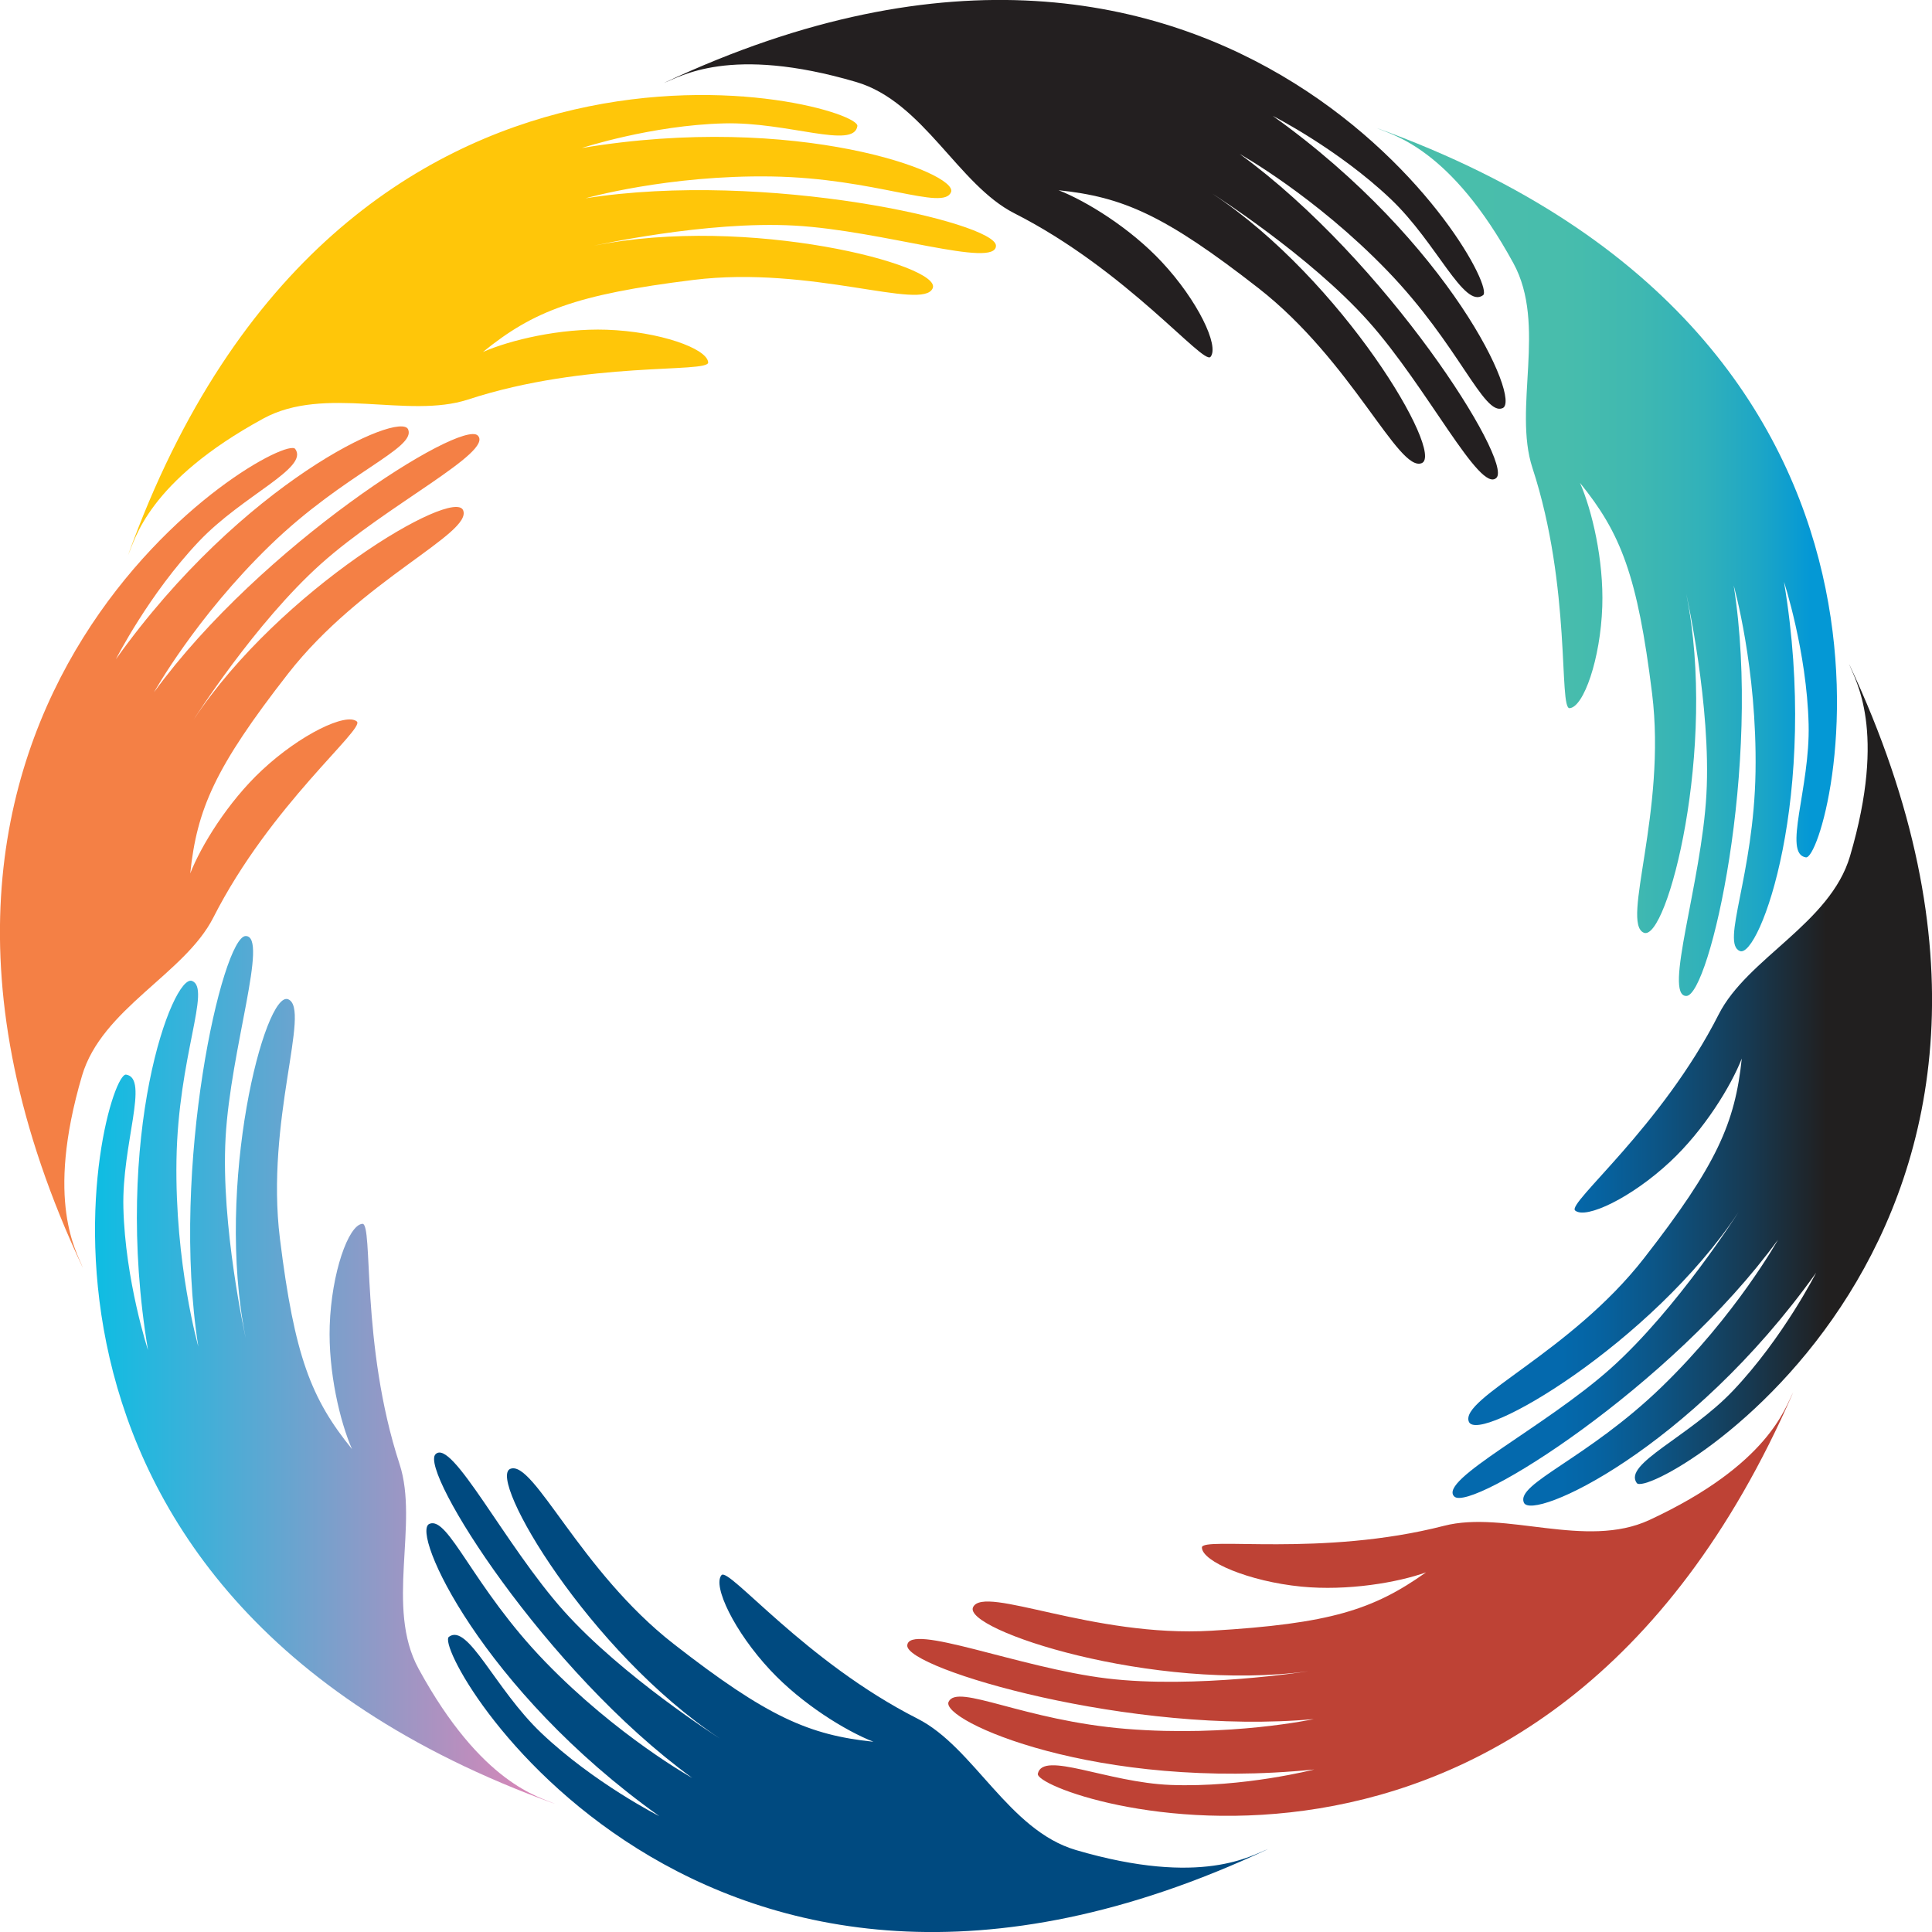 <?xml version="1.0" encoding="utf-8"?>
<!-- Generator: Adobe Illustrator 17.0.0, SVG Export Plug-In . SVG Version: 6.00 Build 0)  -->
<!DOCTYPE svg PUBLIC "-//W3C//DTD SVG 1.1//EN" "http://www.w3.org/Graphics/SVG/1.1/DTD/svg11.dtd">
<svg version="1.1" id="Layer_2" xmlns="http://www.w3.org/2000/svg" xmlns:xlink="http://www.w3.org/1999/xlink" x="0px" y="0px"
	 width="56.478px" height="56.478px" viewBox="0 0 56.478 56.478" enable-background="new 0 0 56.478 56.478" xml:space="preserve">
<g>
	<path fill="#231F20" d="M36.973,53.847"/>
	<path fill="#231F20" d="M25.029,2.397c1.968,0.579,2.977,3.002,4.624,3.838c3.288,1.668,5.523,4.445,5.734,4.197
		c0.265-0.313-0.377-1.653-1.425-2.775c-0.929-0.995-2.207-1.779-3.017-2.096c1.877,0.196,3.097,0.721,5.841,2.861
		c2.744,2.14,4.094,5.393,4.775,5.117c0.68-0.276-2.297-5.343-6.123-7.88c0,0,2.835,1.799,4.56,3.728
		c1.726,1.93,3.271,5.062,3.749,4.579c0.478-0.483-3.201-6.33-7.505-9.463c0,0,2.193,1.221,4.302,3.4
		c2.109,2.179,2.825,4.268,3.382,4.028c0.557-0.239-1.539-4.847-6.721-8.544c0,0,1.908,0.966,3.451,2.432
		c1.35,1.283,2.14,3.222,2.698,2.811c0.557-0.41-7.279-14.045-23.944-6.206C19.879,2.252,21.329,1.309,25.029,2.397z"/>
	<linearGradient id="SVGID_1_" gradientUnits="userSpaceOnUse" x1="40.249" y1="16.428" x2="53.7" y2="16.428">
		<stop  offset="0.107" style="stop-color:#4ABEAB"/>
		<stop  offset="0.401" style="stop-color:#48BDAC"/>
		<stop  offset="0.571" style="stop-color:#3FB8B1"/>
		<stop  offset="0.71" style="stop-color:#31B1BA"/>
		<stop  offset="0.831" style="stop-color:#1DA6C6"/>
		<stop  offset="0.941" style="stop-color:#0498D5"/>
	</linearGradient>
	<path fill="url(#SVGID_1_)" d="M44.242,7.696c0.982,1.801-0.018,4.228,0.556,5.984c1.146,3.504,0.762,7.048,1.087,7.022
		c0.409-0.033,0.902-1.436,0.954-2.97c0.046-1.361-0.302-2.819-0.651-3.615c1.189,1.466,1.68,2.7,2.107,6.154
		c0.427,3.454-0.919,6.709-0.242,6.995c0.676,0.286,2.154-5.402,1.242-9.901c0,0,0.733,3.277,0.588,5.861
		c-0.144,2.585-1.267,5.892-0.587,5.889c0.679-0.004,2.212-6.739,1.385-11.999c0,0,0.687,2.414,0.638,5.446
		c-0.049,3.032-1.02,5.016-0.457,5.24c0.563,0.224,2.339-4.515,1.289-10.793c0,0,0.666,2.033,0.72,4.16
		c0.048,1.861-0.765,3.791-0.079,3.895c0.683,0.104,4.785-15.078-12.543-21.32C40.703,3.952,42.395,4.311,44.242,7.696z"/>
	<linearGradient id="SVGID_2_" gradientUnits="userSpaceOnUse" x1="42.46" y1="31.711" x2="56.478" y2="31.711">
		<stop  offset="0.23" style="stop-color:#0469AD"/>
		<stop  offset="0.306" style="stop-color:#0663A1"/>
		<stop  offset="0.442" style="stop-color:#0D5382"/>
		<stop  offset="0.621" style="stop-color:#173951"/>
		<stop  offset="0.78" style="stop-color:#211F1F"/>
	</linearGradient>
	<path fill="url(#SVGID_2_)" d="M54.081,25.029c-0.579,1.968-3.002,2.977-3.838,4.624c-1.668,3.288-4.445,5.523-4.197,5.734
		c0.313,0.265,1.653-0.377,2.775-1.425c0.995-0.929,1.779-2.207,2.096-3.017c-0.196,1.877-0.721,3.097-2.861,5.841
		c-2.14,2.744-5.393,4.094-5.117,4.775c0.276,0.68,5.343-2.297,7.88-6.123c0,0-1.799,2.835-3.728,4.56
		c-1.93,1.726-5.062,3.271-4.579,3.749c0.483,0.478,6.33-3.201,9.463-7.505c0,0-1.221,2.193-3.4,4.302
		c-2.179,2.109-4.268,2.825-4.028,3.382c0.239,0.557,4.847-1.539,8.544-6.721c0,0-0.966,1.908-2.432,3.451
		c-1.283,1.35-3.222,2.14-2.811,2.698c0.41,0.557,14.045-7.279,6.206-23.944C54.226,19.879,55.169,21.329,54.081,25.029z"/>
	<path fill="#FFC609" d="M7.696,12.236c1.801-0.982,4.228,0.018,5.984-0.556c3.504-1.146,7.048-0.762,7.022-1.087
		c-0.033-0.409-1.436-0.902-2.97-0.954c-1.361-0.046-2.819,0.302-3.615,0.651c1.466-1.189,2.7-1.68,6.154-2.107
		c3.454-0.427,6.709,0.919,6.995,0.242c0.286-0.676-5.402-2.154-9.901-1.242c0,0,3.277-0.733,5.861-0.588
		c2.585,0.144,5.892,1.267,5.889,0.587c-0.004-0.679-6.739-2.212-11.999-1.385c0,0,2.414-0.687,5.446-0.638
		c3.032,0.049,5.016,1.02,5.24,0.457c0.224-0.563-4.515-2.339-10.793-1.289c0,0,2.033-0.666,4.16-0.72
		c1.861-0.048,3.791,0.765,3.895,0.079c0.104-0.683-15.078-4.785-21.32,12.543C3.952,15.775,4.311,14.083,7.696,12.236z"/>
	<path fill="#004A80" d="M31.449,54.081c-1.968-0.579-2.977-3.002-4.624-3.838c-3.288-1.668-5.523-4.445-5.734-4.197
		c-0.265,0.313,0.377,1.653,1.425,2.775c0.929,0.995,2.207,1.779,3.017,2.096c-1.877-0.196-3.097-0.721-5.841-2.861
		c-2.744-2.14-4.094-5.393-4.775-5.117c-0.68,0.276,2.297,5.343,6.123,7.88c0,0-2.835-1.799-4.56-3.728
		c-1.726-1.93-3.271-5.062-3.749-4.579c-0.478,0.483,3.201,6.33,7.505,9.463c0,0-2.193-1.221-4.302-3.4
		c-2.109-2.179-2.825-4.268-3.382-4.028c-0.557,0.239,1.539,4.847,6.721,8.544c0,0-1.908-0.966-3.451-2.432
		c-1.35-1.283-2.14-3.222-2.698-2.811c-0.557,0.41,7.279,14.045,23.944,6.206C36.599,54.226,35.149,55.169,31.449,54.081z"/>
	<path fill="#BE4235" d="M48.219,44.433c-1.86,0.865-4.218-0.29-6.007,0.171c-3.571,0.918-7.083,0.308-7.077,0.634
		c0.007,0.41,1.375,0.992,2.903,1.143c1.355,0.134,2.832-0.121,3.65-0.417c-1.539,1.092-2.802,1.503-6.276,1.707
		c-3.474,0.204-6.636-1.347-6.965-0.691c-0.329,0.656,5.253,2.496,9.801,1.875c0,0-3.317,0.521-5.887,0.211
		c-2.57-0.31-5.799-1.642-5.839-0.964c-0.04,0.678,6.583,2.641,11.885,2.152c0,0-2.453,0.531-5.476,0.287
		c-3.023-0.244-4.94-1.34-5.2-0.793c-0.26,0.547,4.356,2.624,10.688,1.979c0,0-2.071,0.534-4.198,0.452
		c-1.861-0.072-3.734-1.007-3.882-0.329c-0.147,0.675,14.74,5.743,22.081-11.148C52.183,41.142,51.716,42.808,48.219,44.433z"/>
	<linearGradient id="SVGID_3_" gradientUnits="userSpaceOnUse" x1="2.778" y1="40.05" x2="16.229" y2="40.05">
		<stop  offset="0" style="stop-color:#0EBDE3"/>
		<stop  offset="1" style="stop-color:#E383B5"/>
	</linearGradient>
	<path fill="url(#SVGID_3_)" d="M12.236,48.782c-0.982-1.801,0.018-4.228-0.556-5.984c-1.146-3.504-0.762-7.048-1.087-7.022
		c-0.409,0.033-0.902,1.436-0.954,2.97c-0.046,1.361,0.302,2.819,0.651,3.615c-1.189-1.466-1.68-2.7-2.107-6.154
		c-0.427-3.454,0.919-6.709,0.242-6.995c-0.676-0.286-2.154,5.402-1.242,9.901c0,0-0.733-3.277-0.588-5.861
		c0.144-2.585,1.267-5.892,0.587-5.889c-0.679,0.004-2.212,6.739-1.385,11.999c0,0-0.687-2.414-0.638-5.446
		c0.049-3.032,1.02-5.016,0.457-5.24c-0.563-0.224-2.339,4.515-1.289,10.793c0,0-0.666-2.033-0.72-4.16
		c-0.048-1.861,0.765-3.791,0.079-3.895c-0.683-0.104-4.785,15.078,12.543,21.32C15.775,52.526,14.083,52.167,12.236,48.782z"/>
	<path fill="#F48045" d="M2.397,31.449c0.579-1.968,3.002-2.977,3.838-4.624c1.668-3.288,4.445-5.523,4.197-5.734
		c-0.313-0.265-1.653,0.377-2.775,1.425c-0.995,0.929-1.779,2.207-2.096,3.017c0.196-1.877,0.721-3.097,2.861-5.841
		c2.14-2.744,5.393-4.094,5.117-4.775c-0.276-0.68-5.343,2.297-7.88,6.123c0,0,1.799-2.835,3.728-4.56
		c1.93-1.726,5.062-3.271,4.579-3.749c-0.483-0.478-6.33,3.201-9.463,7.505c0,0,1.221-2.193,3.4-4.302
		c2.179-2.109,4.268-2.825,4.028-3.382c-0.239-0.557-4.847,1.539-8.544,6.721c0,0,0.966-1.908,2.432-3.451
		c1.283-1.35,3.222-2.14,2.811-2.698c-0.41-0.557-14.045,7.279-6.206,23.944C2.252,36.599,1.309,35.149,2.397,31.449z"/>
</g>
</svg>

